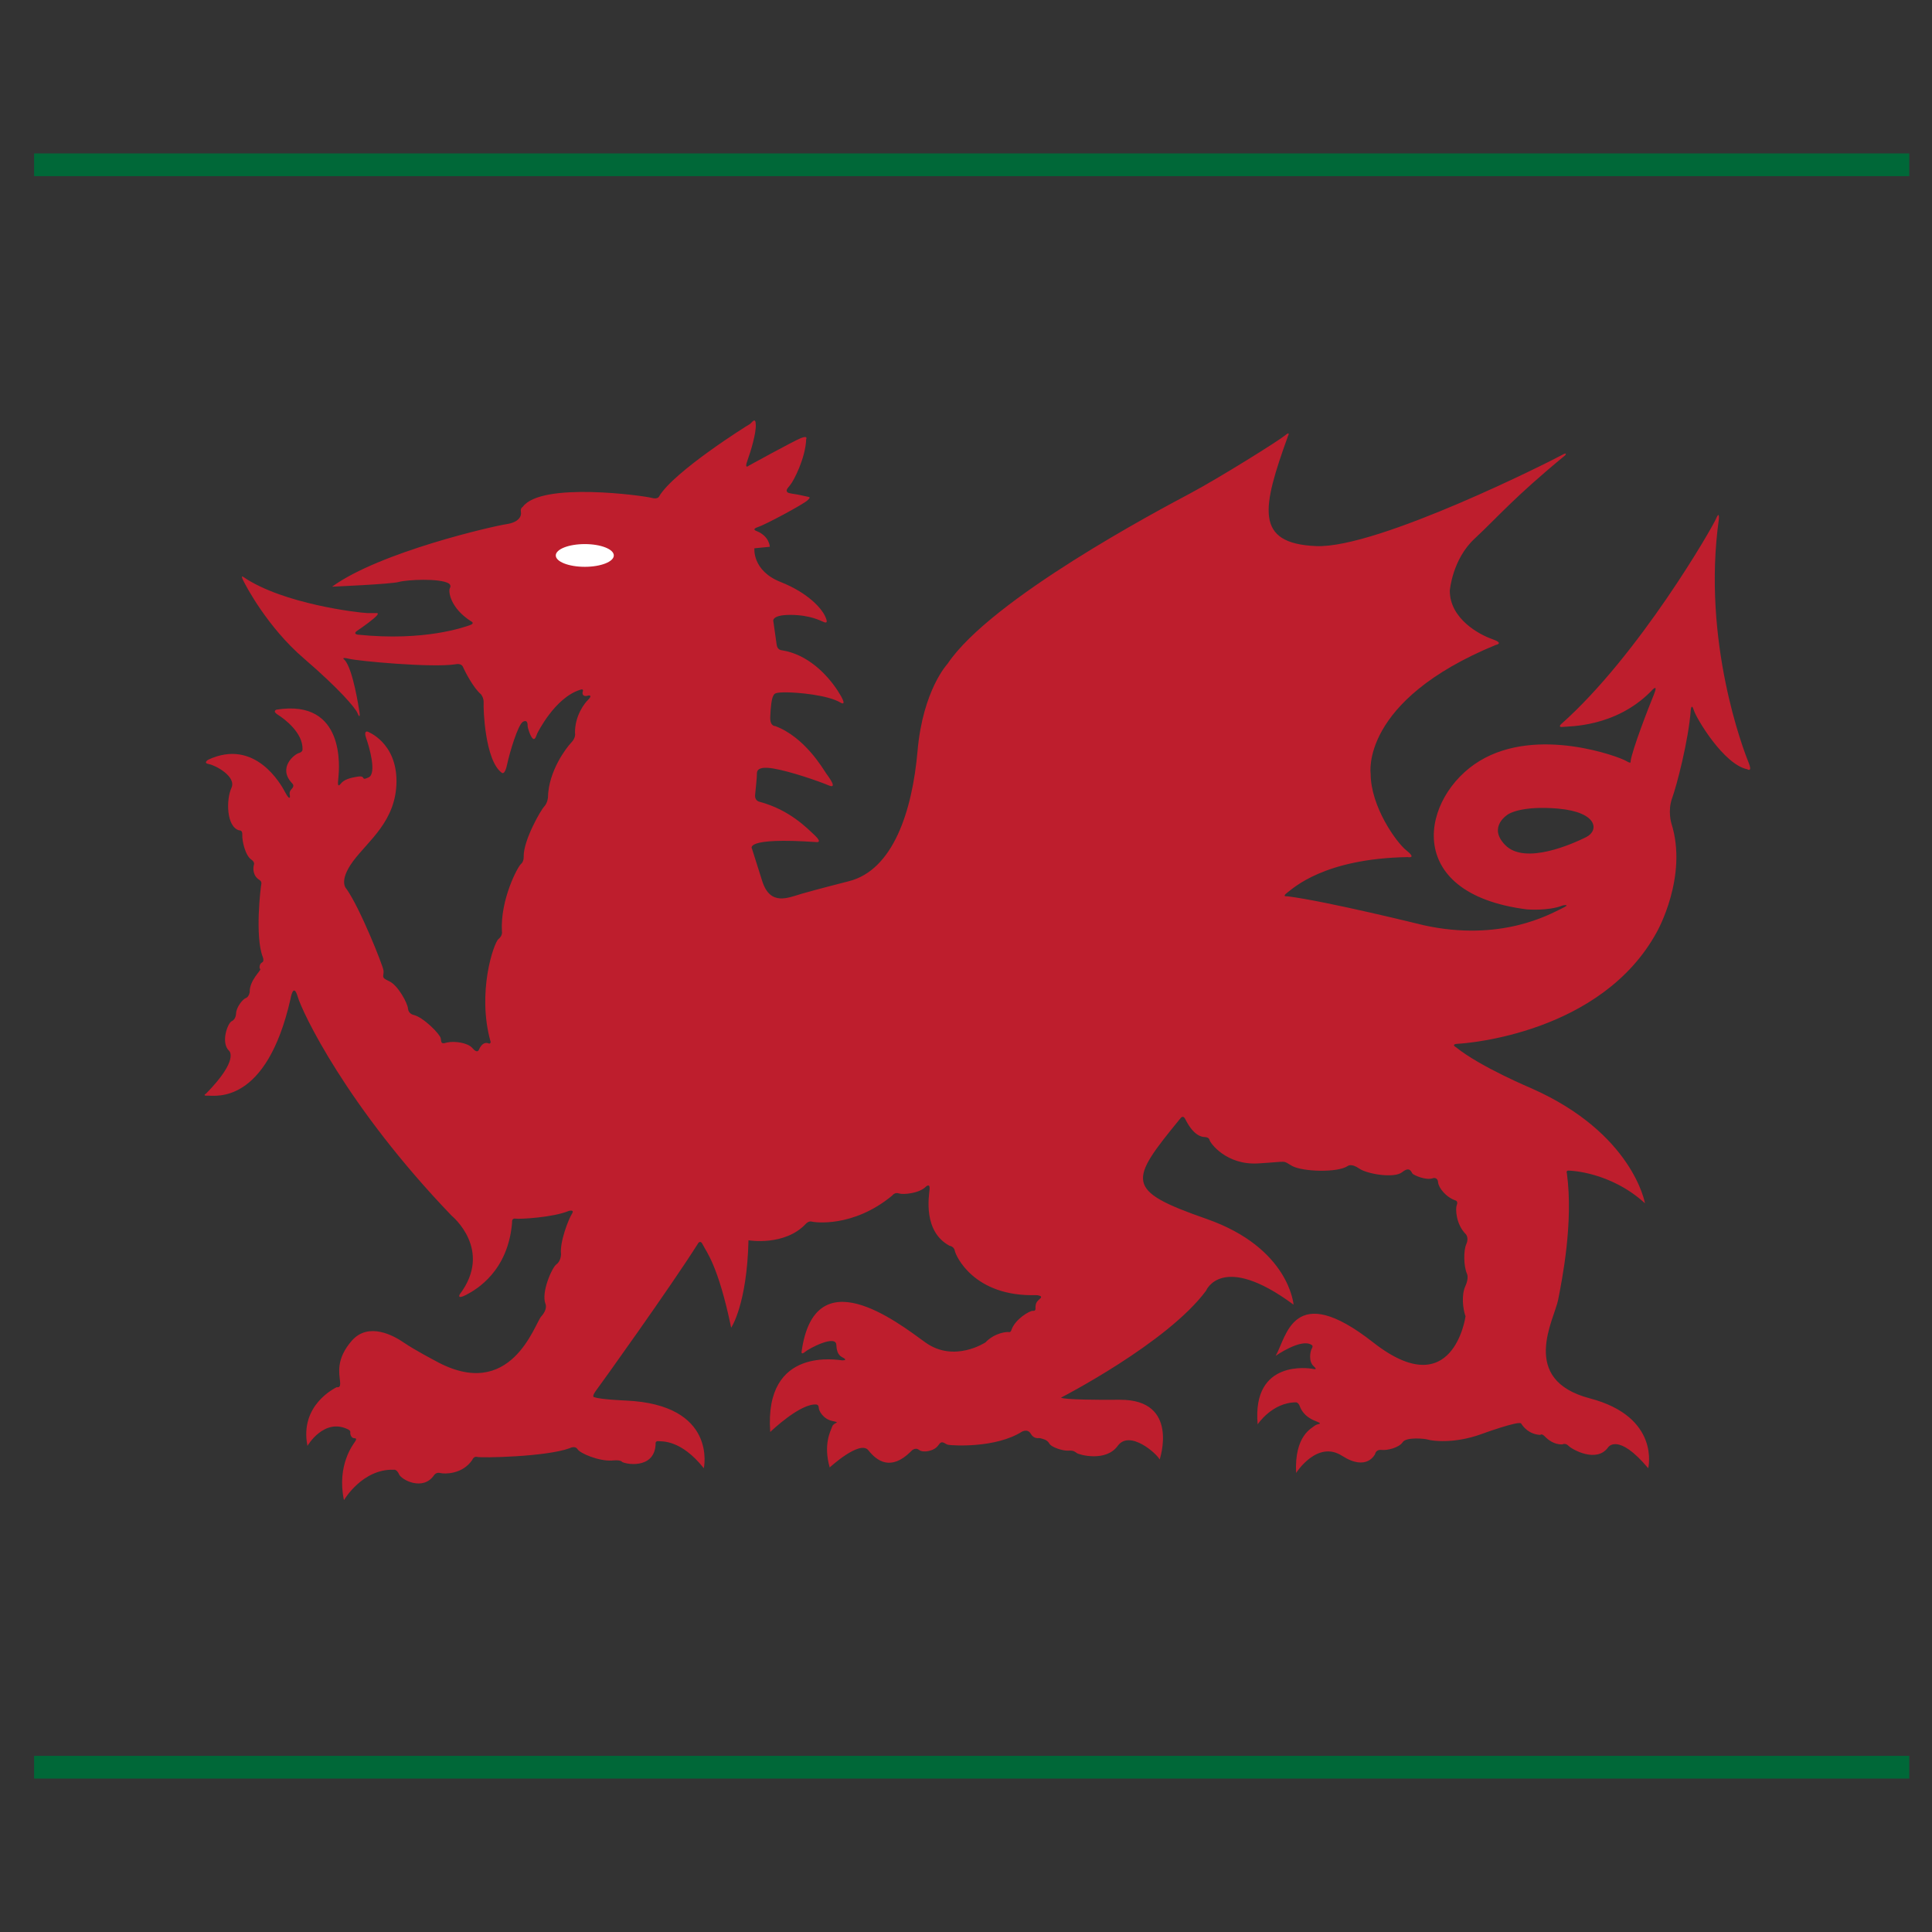 <?xml version="1.0" encoding="UTF-8"?>
<svg width="170px" height="170px" viewBox="0 0 170 170" version="1.1" xmlns="http://www.w3.org/2000/svg" xmlns:xlink="http://www.w3.org/1999/xlink">
    <rect x="0" y="0" width="170" height="170" fill="#333333" stroke="none"/>
    <title>Dragon Charging Logo - Coloured - Square</title>
    <g id="App---Whitelable-Re-Skinning" stroke="none" stroke-width="1" fill="none" fill-rule="evenodd">
        <g id="Dragon-Charging-Logo---Coloured---Square">
            <rect id="Rectangle" x="0" y="0" width="170" height="170"></rect>
            <g id="DRAGON-CHARGING-LOGO" transform="translate(3, 14)">
                <g id="Group" transform="translate(15, 23)" fill-rule="nonzero">
                    <path d="M135.843,30.047 C135.444,29.078 131.732,19.453 133.248,8.666 C133.248,8.666 133.31,7.899 133.001,8.636 C132.699,9.379 126.223,20.646 119.354,26.729 C119.354,26.729 119.041,27.024 119.539,26.961 C120.027,26.892 124.114,27.024 127.272,23.833 C127.272,23.833 127.983,22.995 127.525,24.125 C127.061,25.246 125.638,28.919 125.478,29.983 C125.478,29.983 125.602,30.275 125.076,29.951 C124.55,29.625 117.309,26.86 112.2,29.951 C107.096,33.041 105.236,41.609 116.344,43.018 C116.344,43.018 118.239,43.181 119.506,42.673 C119.506,42.673 120.346,42.506 119.381,42.958 C118.424,43.413 114.087,45.921 107.245,44.407 C107.245,44.407 98.801,42.31 95.274,41.864 C95.274,41.864 94.743,41.935 95.274,41.54 C95.798,41.16 98.491,38.549 105.855,38.417 C105.855,38.417 106.7,38.58 105.759,37.836 C104.837,37.101 102.606,33.947 102.606,31.076 C102.606,31.076 101.653,24.673 113.624,19.745 C113.624,19.745 114.403,19.613 113.287,19.229 C112.174,18.844 109.571,17.451 109.571,14.979 C109.571,14.979 109.782,12.21 111.773,10.378 C113.753,8.538 115.173,6.807 119.719,3.066 C119.719,3.066 120.001,2.709 119.381,3.066 C118.762,3.421 103.259,11.279 97.814,11.052 C92.357,10.824 93.047,7.705 95.334,1.365 C95.334,1.365 95.58,0.88 95.058,1.323 C94.527,1.769 89.334,5.025 86.665,6.448 C84.006,7.865 69.209,15.686 65.37,21.416 C65.37,21.416 63.214,23.705 62.739,29.049 C62.277,34.396 60.573,39.574 56.679,40.543 C56.679,40.543 53.763,41.286 52.554,41.639 C51.354,41.99 49.803,42.738 49.086,40.58 L48.168,37.68 C48.168,37.68 47.361,36.646 53.864,37.099 C53.864,37.099 54.385,37.166 53.71,36.518 C53.018,35.874 51.487,34.263 48.848,33.554 C48.848,33.554 48.38,33.493 48.447,32.911 C48.503,32.33 48.599,31.429 48.599,31.169 C48.599,30.912 48.543,30.373 50.055,30.623 C51.573,30.88 54.078,31.751 54.918,32.108 C55.751,32.46 54.918,31.365 54.665,31.008 C54.425,30.66 52.808,27.858 50.218,26.89 C50.218,26.89 49.738,26.928 49.775,26.088 C49.804,25.245 49.9,24.473 50.031,24.247 C50.138,24.025 50.179,23.921 51.173,23.921 C52.156,23.921 54.855,24.152 55.969,24.829 C55.969,24.829 56.681,25.281 55.726,23.801 C54.761,22.316 53.058,20.576 50.8,20.219 C50.8,20.219 50.392,20.219 50.336,19.707 C50.269,19.191 50.055,17.712 50.055,17.712 C50.055,17.712 49.775,17.105 51.542,17.105 C53.31,17.105 54.263,17.651 54.51,17.744 C54.76,17.84 54.854,17.744 54.576,17.165 C54.299,16.59 53.19,15.201 50.677,14.206 C48.169,13.21 48.381,11.245 48.381,11.245 L49.737,11.112 C49.737,11.112 49.713,10.184 48.575,9.729 C48.575,9.729 48.073,9.571 48.693,9.378 C49.311,9.184 52.688,7.379 53.056,7.022 C53.43,6.671 53.215,6.768 52.593,6.602 C51.967,6.447 51.422,6.447 51.289,6.315 C51.172,6.186 51.172,6.093 51.506,5.706 C51.848,5.322 52.881,3.287 52.937,1.646 C52.937,1.646 53.129,1.292 52.471,1.549 C51.825,1.808 47.9,3.966 47.9,3.966 C47.9,3.966 47.462,4.352 47.769,3.52 C48.074,2.679 48.543,1.101 48.503,0.359 C48.483,-0.378 48.14,0.232 47.957,0.33 C47.769,0.423 41.302,4.481 39.999,6.673 C39.999,6.673 39.913,6.964 39.324,6.807 C38.726,6.632 29.629,5.354 27.994,7.603 C27.994,7.603 27.769,7.706 27.838,8.054 C27.9,8.404 27.677,8.954 26.57,9.121 C25.448,9.281 15.426,11.565 11.22,14.623 C11.22,14.623 16.413,14.401 17.094,14.207 C17.78,14.011 20.681,13.855 21.492,14.34 C21.492,14.34 21.741,14.493 21.585,14.753 C21.427,15.012 21.617,16.521 23.477,17.685 C23.477,17.685 23.809,17.84 23.352,18.009 C22.886,18.161 19.417,19.454 13.476,18.844 C13.476,18.844 13.009,18.781 13.449,18.486 C13.89,18.197 14.962,17.426 15.179,17.136 C15.392,16.854 15.123,16.972 14.315,16.945 C13.506,16.914 6.916,16.141 3.448,13.792 C3.448,13.792 3.131,13.53 3.389,14.048 C3.634,14.564 5.547,18.198 8.738,20.936 C11.925,23.681 13.255,25.289 13.449,25.731 C13.631,26.184 13.692,26.027 13.631,25.666 C13.572,25.314 13.071,21.907 12.327,21.069 C12.327,21.069 11.892,20.774 12.71,20.966 C13.506,21.168 20.008,21.775 22.085,21.451 C22.085,21.451 22.582,21.324 22.734,21.68 C22.886,22.037 23.662,23.55 24.315,24.086 C24.315,24.086 24.584,24.386 24.556,24.865 C24.522,25.353 24.671,29.888 26.134,30.983 C26.134,30.983 26.414,31.303 26.628,30.238 C26.853,29.184 27.587,26.73 28.023,26.505 C28.45,26.283 28.426,26.768 28.426,26.892 C28.426,27.025 28.67,27.833 28.89,27.995 C29.105,28.148 29.204,27.695 29.26,27.564 C29.321,27.441 30.814,24.418 33.015,23.707 C33.015,23.707 33.374,23.55 33.285,23.834 C33.18,24.127 33.375,24.319 33.692,24.22 C34,24.127 34.049,24.283 33.747,24.58 C33.439,24.865 32.568,25.993 32.596,27.504 C32.596,27.504 32.698,27.896 32.267,28.342 C31.833,28.792 30.254,30.854 30.216,33.176 C30.216,33.176 30.182,33.654 29.881,33.976 C29.572,34.297 28.08,36.908 28.08,38.323 C28.08,38.323 28.123,38.798 27.84,39.028 C27.557,39.255 26.012,42.151 26.164,44.953 C26.164,44.953 26.258,45.31 25.86,45.632 C25.45,45.958 23.942,50.337 25.172,54.679 C25.172,54.679 25.172,54.875 24.994,54.812 C24.806,54.74 24.438,54.679 24.131,55.385 C24.131,55.385 24.002,55.741 23.573,55.228 C23.162,54.74 21.99,54.601 21.408,54.72 C21.379,54.724 21.339,54.734 21.302,54.74 C20.781,54.905 20.84,54.709 20.781,54.361 C20.717,53.997 19.256,52.494 18.365,52.298 C18.365,52.298 17.934,52.196 17.9,51.751 C17.874,51.297 17.029,49.688 16.231,49.333 C15.426,48.981 15.829,48.886 15.739,48.362 C15.648,47.853 13.692,42.922 12.488,41.217 C12.488,41.217 11.74,40.582 13.071,38.775 C14.406,36.972 16.852,35.26 16.888,31.781 C16.908,28.31 14.344,27.377 14.344,27.377 C14.344,27.377 13.975,27.245 14.219,27.953 C14.475,28.663 15.179,31.05 14.437,31.403 C13.692,31.752 14.245,31.241 13.535,31.329 C12.828,31.431 12.267,31.592 11.994,31.948 C11.707,32.303 11.707,32.043 11.78,31.367 C11.842,30.689 12.453,24.472 6.331,25.442 C6.331,25.442 5.925,25.568 6.452,25.894 C6.973,26.215 8.683,27.469 8.618,28.949 C8.618,28.949 8.647,29.17 8.275,29.271 C7.912,29.373 6.387,30.561 7.725,31.947 C7.725,31.947 7.939,32.142 7.69,32.392 C7.438,32.654 7.473,32.812 7.509,33.01 C7.538,33.201 7.473,33.425 7.094,32.717 C6.73,32.013 4.434,27.924 0.319,29.85 C0.319,29.85 -0.171,30.142 0.388,30.236 C0.949,30.334 2.827,31.328 2.364,32.331 C1.899,33.327 1.899,35.744 3.048,36.068 C3.048,36.068 3.357,36.007 3.319,36.483 C3.296,36.971 3.573,38.287 4.131,38.65 C4.131,38.65 4.434,38.84 4.342,39.097 C4.257,39.355 4.229,40.059 4.816,40.418 C4.816,40.418 5.056,40.544 4.993,40.802 C4.933,41.059 4.414,45.401 5.122,47.208 C5.122,47.208 5.279,47.594 5.056,47.691 C4.844,47.786 4.778,48.176 4.9,48.269 C5.02,48.363 3.946,49.239 3.973,50.295 C3.973,50.295 3.914,50.718 3.634,50.821 C3.357,50.908 2.8,51.616 2.772,52.167 C2.772,52.167 2.772,52.676 2.401,52.85 C2.028,53.008 1.407,54.741 2.147,55.451 C2.147,55.451 3.109,56.19 0.135,59.224 C0.135,59.224 -0.268,59.445 0.319,59.41 C0.915,59.383 5.435,60.251 7.559,50.909 C7.559,50.909 7.804,49.373 8.193,50.689 C8.565,52.008 12.488,60.344 21.742,69.973 C21.742,69.973 25.423,72.965 22.449,76.896 C22.449,76.896 22.171,77.381 23.035,76.928 C23.901,76.477 26.718,74.863 27.061,70.555 C27.061,70.555 27.001,70.17 27.369,70.229 C27.74,70.29 30.655,70.129 32.047,69.552 C32.047,69.552 32.595,69.391 32.323,69.81 C32.047,70.23 31.238,72.268 31.366,73.352 C31.366,73.352 31.366,73.969 30.959,74.251 C30.56,74.548 29.598,76.738 30,77.739 C30,77.739 30.215,78.19 29.629,78.829 C29.043,79.47 26.972,86.462 20.281,82.728 C20.281,82.728 18.486,81.79 17.556,81.152 C16.627,80.506 14.435,79.314 12.972,80.952 C11.523,82.597 11.864,83.886 11.924,84.567 C11.993,85.235 11.678,85.013 11.587,85.079 C11.496,85.142 8.335,86.627 9.054,90.227 C9.054,90.227 10.506,87.713 12.639,88.781 C12.639,88.781 12.852,88.878 12.826,89.033 C12.789,89.202 12.922,89.549 13.158,89.549 C13.412,89.549 13.355,89.678 13.225,89.876 C13.105,90.068 11.617,91.904 12.265,95 C12.265,95 13.877,92.227 16.654,92.326 C16.654,92.326 16.906,92.258 17.119,92.737 C17.342,93.226 19.228,94.219 20.195,92.803 C20.195,92.803 20.375,92.516 20.747,92.614 C21.122,92.71 22.695,92.737 23.558,91.457 C23.558,91.457 23.689,91.107 24,91.198 C24.302,91.298 30.029,91.198 32.126,90.43 C32.126,90.43 32.593,90.166 32.824,90.523 C33.031,90.875 34.674,91.579 35.823,91.516 C35.823,91.516 36.556,91.424 36.717,91.615 C36.868,91.809 39.59,92.386 39.69,90.072 C39.69,90.072 39.628,89.781 39.934,89.81 C40.24,89.846 41.909,89.651 43.931,92.194 C43.931,92.194 45.166,86.59 37.054,86.236 C37.054,86.236 34.827,86.143 34.325,85.947 C34.325,85.947 33.996,85.98 34.42,85.395 C34.856,84.819 41.02,76.217 43.399,72.45 C43.399,72.45 43.613,72.005 43.862,72.557 C44.114,73.099 45.189,74.287 46.337,79.827 C46.337,79.827 47.728,77.801 47.861,72.135 C47.861,72.135 51.078,72.684 52.936,70.655 C52.936,70.655 53.175,70.423 53.402,70.486 C53.615,70.555 57.047,71.066 60.508,68.199 C60.508,68.199 60.723,67.878 61.104,68.013 C61.472,68.136 62.871,68.013 63.456,67.43 C63.456,67.43 63.849,67.048 63.795,67.655 C63.738,68.264 63.202,71.356 65.551,72.617 C65.551,72.617 65.956,72.672 66.019,73.068 C66.081,73.451 67.664,77.126 73.178,76.961 C73.178,76.961 73.824,76.997 73.537,77.249 C73.263,77.508 73.112,77.605 73.112,78.087 C73.112,78.087 73.178,78.375 72.894,78.343 C72.609,78.31 71.317,79.083 71.001,80.017 C71.001,80.017 70.946,80.245 70.782,80.213 C70.629,80.177 69.554,80.246 68.713,81.118 C68.713,81.118 65.956,82.949 63.419,81.118 C60.881,79.277 53.666,73.676 52.53,81.956 C52.53,81.956 52.495,82.245 52.835,81.956 C53.174,81.658 55.565,80.398 55.59,81.343 C55.628,82.274 56.029,82.369 56.239,82.498 C56.456,82.629 56.399,82.699 56.114,82.699 C55.834,82.699 49.217,81.372 49.774,89.003 C49.774,89.003 52.435,86.43 53.863,86.588 C53.863,86.588 54.044,86.624 54.044,86.876 C54.044,87.135 54.44,87.873 55.249,88.037 C56.058,88.202 55.351,88.134 55.229,88.522 C55.097,88.904 54.423,90.065 55.007,92.125 C55.007,92.125 57.665,89.675 58.41,90.614 C59.152,91.549 60.386,92.474 62.153,90.715 C62.153,90.715 62.489,90.289 62.871,90.582 C63.239,90.869 64.227,90.681 64.572,90.164 C64.906,89.65 65.098,90.065 65.436,90.132 C65.776,90.193 69.581,90.455 71.93,88.972 C71.93,88.972 72.433,88.684 72.701,89.164 C72.987,89.65 73.389,89.525 73.509,89.546 C73.639,89.586 74.13,89.65 74.321,90.001 C74.496,90.358 75.553,90.681 76.015,90.644 C76.484,90.614 76.579,90.743 76.767,90.869 C76.944,91.001 79.3,91.674 80.349,90.225 C81.4,88.778 83.787,90.906 84.04,91.423 C84.04,91.423 85.834,86.142 80.54,86.168 C75.251,86.204 75.369,85.976 75.369,85.976 C75.369,85.976 84.708,81.178 88.119,76.577 C88.119,76.577 89.505,73.131 95.822,77.799 C95.822,77.799 95.451,72.81 88.186,70.261 C80.908,67.722 81.336,66.947 85.89,61.377 C85.89,61.377 86.103,61.086 86.298,61.476 C86.484,61.854 87.061,62.956 87.935,63.048 C87.935,63.048 88.371,63.022 88.428,63.306 C88.49,63.594 89.916,65.532 92.7,65.372 C95.491,65.204 94.773,65.079 95.701,65.597 C96.63,66.105 99.7,66.204 100.593,65.597 C100.593,65.597 100.896,65.336 101.589,65.816 C102.263,66.3 104.678,66.715 105.386,66.137 C106.104,65.564 106.191,66.204 106.317,66.299 C106.444,66.4 107.466,66.917 108.146,66.655 C108.146,66.655 108.515,66.592 108.543,67.045 C108.575,67.492 109.224,68.361 110.124,68.648 C110.124,68.648 110.307,68.748 110.181,69.038 C110.062,69.33 110.089,70.716 110.991,71.61 C110.991,71.61 111.271,71.936 111.018,72.486 C110.776,73.032 110.776,74.382 111.085,75.092 C111.085,75.092 111.271,75.444 110.934,76.184 C110.589,76.926 110.711,78.152 110.954,78.827 C110.954,78.827 109.877,86.651 102.823,81.117 C95.758,75.576 95.209,80.662 94.248,82.302 C94.248,82.302 96.504,80.725 97.408,81.342 C97.408,81.342 97.586,81.401 97.429,81.657 C97.281,81.916 97.126,82.789 97.586,83.21 C98.055,83.626 97.496,83.429 97.408,83.429 C97.309,83.429 92.145,82.534 92.664,88.329 C92.664,88.329 93.941,86.394 96.045,86.394 C96.045,86.394 96.231,86.394 96.364,86.72 C96.478,87.04 96.789,87.651 97.682,88.008 C98.583,88.36 97.935,88.232 97.682,88.45 C97.43,88.682 95.891,89.3 96.045,92.611 C96.045,92.611 97.895,89.68 100.097,91.103 C102.303,92.512 103,90.936 103,90.936 C103,90.936 103.067,90.519 103.568,90.58 C104.053,90.642 105.11,90.387 105.422,89.902 C105.732,89.422 107.395,89.584 107.673,89.679 C107.96,89.777 109.905,90.068 112.321,89.199 C112.321,89.199 115.664,87.976 115.85,88.258 C116.039,88.556 116.533,89.199 117.529,89.262 C117.529,89.262 117.647,89.1 117.927,89.389 C118.202,89.679 118.762,90.131 119.48,90.092 C119.48,90.092 119.752,89.939 120.026,90.23 C120.305,90.519 122.479,91.774 123.499,90.357 C123.499,90.357 124.353,89.003 127.029,92.191 C127.029,92.191 128.139,87.681 121.882,86.041 C115.637,84.399 118.761,79.113 119.102,77.378 C119.442,75.642 120.464,70.582 119.872,66.239 C119.872,66.239 119.752,65.951 120.09,66.007 C120.09,66.007 123.676,66.077 126.744,68.879 C126.744,68.879 125.697,62.722 116.754,58.764 C116.754,58.764 112.226,56.864 110.126,55.156 C110.126,55.156 109.599,54.874 110.309,54.841 C111.026,54.811 122.943,53.938 127.802,44.982 C127.802,44.982 130.553,40.123 129.068,35.452 C129.068,35.452 128.735,34.362 129.122,33.262 C129.528,32.167 130.584,28.117 130.772,25.48 C130.772,25.48 130.832,24.799 131.048,25.507 C131.268,26.214 133.676,30.273 135.748,30.689 C135.749,30.69 136.245,31.01 135.843,30.047 M121.577,36.656 C120.451,37.217 116.185,39.159 114.438,37.349 C112.863,35.732 114.711,34.646 114.711,34.646 C114.711,34.646 115.823,33.866 119.095,34.15 C122.616,34.465 122.702,36.088 121.577,36.656" id="Shape" fill="#BE1E2D"></path>
                    <ellipse id="Oval" fill="#FFFFFF" cx="33.457" cy="11.875" rx="2.553" ry="1"></ellipse>
                </g>
                <line x1="0" y1="0.5" x2="165" y2="0.5" id="Path" stroke="#006838" stroke-width="2"></line>
                <line x1="0" y1="141.5" x2="165" y2="141.5" id="Path" stroke="#006838" stroke-width="2"></line>
            </g>
        </g>
    </g>
</svg>